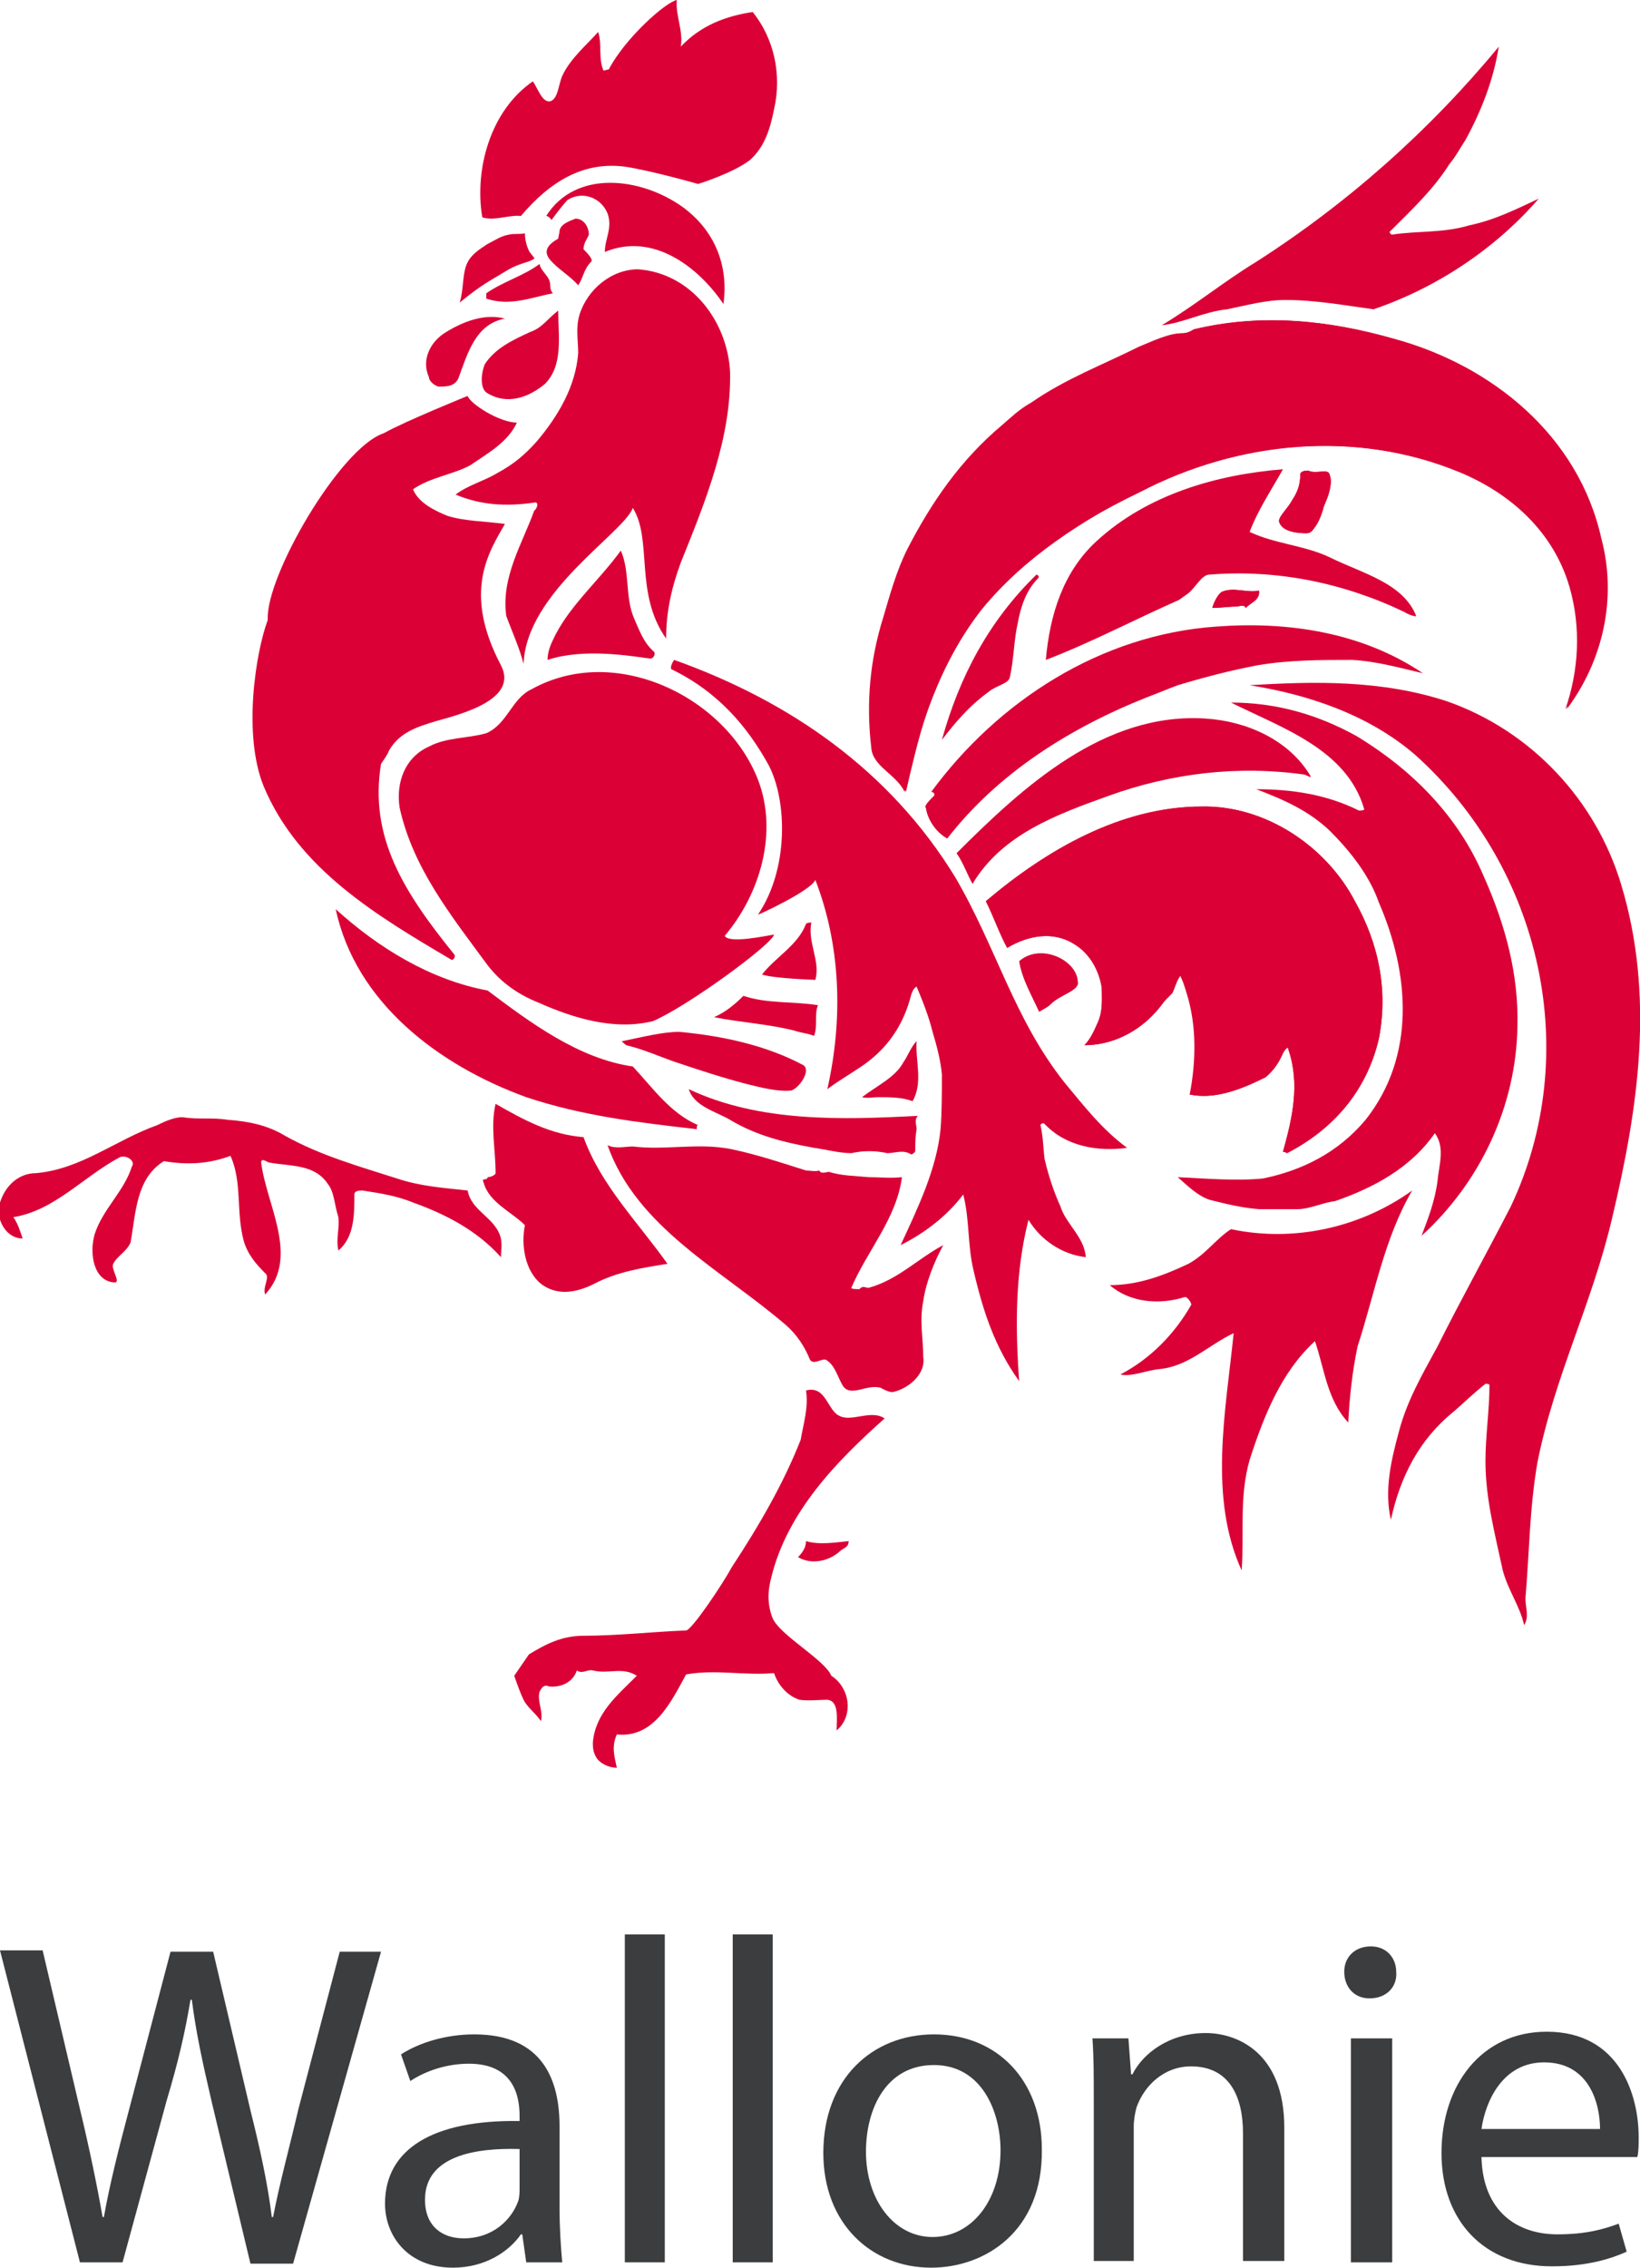 <?xml version="1.0" encoding="utf-8"?>
<!-- Generator: Adobe Illustrator 19.0.0, SVG Export Plug-In . SVG Version: 6.00 Build 0)  -->
<svg version="1.1" id="Calque_1" xmlns="http://www.w3.org/2000/svg" xmlns:xlink="http://www.w3.org/1999/xlink" x="0px" y="0px"
	 viewBox="0 0 123.1 170.1" style="enable-background:new 0 0 123.1 170.1;" xml:space="preserve">
<style type="text/css">
	.st0{clip-path:url(#XMLID_103_);fill:#3C3D3F;}
	.st1{clip-path:url(#XMLID_103_);fill:#DB0035;}
</style>
<g>
	<defs>
		<rect id="XMLID_1_" width="123.1" height="170.1"/>
	</defs>
	<clipPath id="XMLID_103_">
		<use xlink:href="#XMLID_1_"  style="overflow:visible;"/>
	</clipPath>
	<path id="XMLID_56_" class="st0" d="M6,169.7L0,146.3h3.2L6,158.2c0.7,2.9,1.3,5.8,1.7,8.1h0.1c0.4-2.3,1.1-5.1,1.9-8.1l3.1-11.8
		H16l2.8,11.9c0.7,2.8,1.3,5.5,1.6,8h0.1c0.5-2.6,1.2-5.1,1.9-8.1l3.1-11.8h3.1l-6.6,23.4h-3.2l-2.9-12.1c-0.7-3-1.2-5.3-1.5-7.7
		h-0.1c-0.4,2.4-0.9,4.6-1.8,7.6l-3.3,12.1H6z"/>
	<path class="st0" d="M39,161.2c-3.3-0.1-7.1,0.5-7.1,3.8c0,2,1.3,2.9,2.9,2.9c2.2,0,3.6-1.4,4.1-2.8c0.1-0.3,0.1-0.7,0.1-1V161.2z
		 M42,165.7c0,1.4,0.1,2.9,0.2,4h-2.7l-0.3-2.1h-0.1c-0.9,1.3-2.7,2.5-5.1,2.5c-3.4,0-5.1-2.4-5.1-4.8c0-4.1,3.6-6.3,10.1-6.2v-0.4
		c0-1.4-0.4-3.9-3.8-3.9c-1.6,0-3.2,0.5-4.4,1.3l-0.7-2c1.4-0.9,3.4-1.5,5.5-1.5c5.2,0,6.4,3.5,6.4,6.9V165.7z"/>
	<rect id="XMLID_53_" x="46.9" y="145.1" class="st0" width="3" height="24.6"/>
	<rect id="XMLID_52_" x="55" y="145.1" class="st0" width="3" height="24.6"/>
	<path class="st0" d="M70,167.8c2.9,0,5.1-2.7,5.1-6.5c0-2.9-1.4-6.4-5-6.4c-3.6,0-5.1,3.3-5.1,6.5C65,165,67.1,167.8,70,167.8
		L70,167.8z M69.9,170.1c-4.5,0-8.1-3.3-8.1-8.6c0-5.6,3.7-8.9,8.3-8.9c4.8,0,8.1,3.5,8.1,8.6C78.3,167.4,73.9,170.1,69.9,170.1
		L69.9,170.1z"/>
	<path id="XMLID_49_" class="st0" d="M82.1,157.5c0-1.8,0-3.2-0.1-4.6h2.7l0.2,2.7H85c0.8-1.6,2.8-3.1,5.5-3.1
		c2.3,0,5.9,1.4,5.9,7.1v10h-3.1V160c0-2.7-1-5-3.9-5c-2,0-3.5,1.4-4.1,3.1c-0.1,0.4-0.2,0.9-0.2,1.4v10.1h-3V157.5z"/>
	<path class="st0" d="M101.4,152.9h3.1v16.8h-3.1V152.9z M102.8,149.9c-1.2,0-1.9-0.9-1.9-2c0-1.1,0.8-1.9,2-1.9
		c1.2,0,1.9,0.9,1.9,1.9C104.9,149,104.1,149.9,102.8,149.9L102.8,149.9z"/>
	<path class="st0" d="M120.1,159.7c0-1.9-0.8-5-4.2-5c-3.1,0-4.4,2.9-4.7,5H120.1z M111.2,161.8c0.1,4.1,2.7,5.8,5.7,5.8
		c2.2,0,3.5-0.4,4.6-0.8l0.6,2.1c-1.1,0.5-2.9,1.1-5.6,1.1c-5.1,0-8.3-3.4-8.3-8.5c0-5.1,3-9.1,7.9-9.1c5.5,0,6.9,4.8,6.9,7.9
		c0,0.6,0,1.1-0.1,1.5L111.2,161.8z"/>
	<path id="XMLID_44_" class="st1" d="M28.8,32.5c1.6-0.9,6.3-2.8,6.3-2.8c0.2,0.6,2.4,2,3.7,2c-0.7,1.5-2.2,2.3-3.5,3.2
		c-1.3,0.7-3,0.9-4.3,1.8c0.4,1,1.6,1.6,2.6,2c1.3,0.4,2.8,0.4,4.3,0.6c-1.2,2.1-3.2,5.1-0.3,10.6c1.3,2.5-2.7,3.6-4.9,4.2
		c-1.3,0.4-2.7,0.8-3.5,2.2c-0.1,0.3-0.4,0.7-0.6,1c-0.9,5.5,1.7,9.6,5.5,14.3c0.1,0.1,0,0.4-0.2,0.4c-5.6-3.3-11.5-6.8-14.1-13
		c-1.6-3.9-0.6-10.1,0.3-12.5C19.9,43.3,25.5,33.6,28.8,32.5"/>
	<path id="XMLID_43_" class="st1" d="M40.3,33.1c1.6-1.9,2.9-4.1,3.1-6.6c0-1-0.2-1.9,0.1-2.9c0.6-1.9,2.4-3.4,4.4-3.4
		c4,0.3,6.7,3.9,6.9,7.7c0.1,4.9-1.8,9.6-3.7,14.3c-0.7,1.9-1.1,3.7-1.1,5.7c-2.4-3.4-1-7.4-2.5-9.8c-0.7,1.9-8,6.3-8.2,11.7
		c-0.3-1.2-0.9-2.5-1.3-3.6c-0.4-2.9,1.2-5.4,2.1-7.9c0.2-0.1,0.4-0.7,0-0.6c-2.1,0.3-4,0.2-5.9-0.6c0.9-0.7,2.1-1,3.1-1.6
		C38.6,34.8,39.4,34.1,40.3,33.1"/>
	<path id="XMLID_42_" class="st1" d="M45.7,5.2c1.2-2.3,4.2-5,5.1-5.2c-0.1,1.2,0.5,2.3,0.3,3.5c0,0.1-0.1,0.1,0,0
		c1.5-1.6,3.4-2.3,5.4-2.6c1.6,2,2.2,4.7,1.6,7.3c-0.3,1.5-0.7,2.8-1.8,3.8c-1.3,1-3.9,1.8-3.9,1.8s-3.5-1-5.5-1.3
		c-3.1-0.4-5.6,1.1-7.8,3.7c-0.3,0.4,0,0,0,0c-0.9-0.1-2,0.4-2.9,0.1c-0.6-3.6,0.6-8,3.8-10.2c0.4,0.6,0.7,1.6,1.3,1.5
		c0.6-0.2,0.6-1.2,0.9-1.9c0.6-1.3,1.8-2.3,2.7-3.3c0.3,0.9,0,2,0.4,2.9"/>
	<path id="XMLID_41_" class="st1" d="M45.6,16c-0.5-1.2-1.9-1.7-3-1c-0.4,0.4-1.2,1.5-1.2,1.5s-0.2-0.3-0.4-0.3
		c2.2-3.5,7.1-2.9,10.2-0.7c2.5,1.8,3.5,4.5,3.1,7.3c-1.9-2.8-5.3-5.4-8.9-3.9C45.4,17.9,46,17.1,45.6,16"/>
	<path id="XMLID_40_" class="st1" d="M39.8,24.9c0.9-0.3,1.3-1,2.1-1.6c0,1.9,0.4,4.1-1,5.5c-1.2,1-2.8,1.6-4.3,0.7
		c-0.6-0.3-0.5-1.5-0.2-2.2C37.2,26.1,38.5,25.5,39.8,24.9"/>
	<path id="XMLID_39_" class="st1" d="M43.8,18.7c0.2,0.2,0.7,0.7,0.6,0.9c-0.6,0.6-0.6,1.2-1,1.8c-0.6-0.7-1.5-1.2-2.1-1.9
		c-0.6-0.7-0.1-1.2,0.6-1.6c0-0.1,0.1-0.4,0.1-0.6c0.1-0.5,0.7-0.7,1.2-0.9c0.6,0,1,0.6,1,1.2C44.1,17.9,43.8,18.2,43.8,18.7"/>
	<path id="XMLID_38_" class="st1" d="M36.7,20.9"/>
	<path id="XMLID_37_" class="st1" d="M41.3,21.4c0,0.1,0,0.4,0.2,0.6c-1.6,0.3-3.2,1-5,0.4V22c1.3-0.9,2.8-1.3,4-2.2
		C40.6,20.4,41.3,20.7,41.3,21.4"/>
	<path id="XMLID_36_" class="st1" d="M34.5,22.7c0.3-0.9,0.2-2,0.5-2.8c0.3-0.8,1-1.2,1.6-1.6c0.6-0.3,1-0.6,1.6-0.7
		c0.4-0.1,0.7,0,1.2-0.1c0,0.4,0.1,0.9,0.3,1.3c0,0.1,0.5,0.6,0.4,0.6c-0.4,0.3-1,0.3-1.9,0.8C36.9,21,36.2,21.3,34.5,22.7"/>
	<path id="XMLID_35_" class="st1" d="M33.5,24.9c1.3-0.8,2.9-1.4,4.4-1c-2.2,0.4-2.8,2.6-3.5,4.5C34.1,29,33.5,29,32.9,29
		c-0.3-0.1-0.7-0.4-0.7-0.7C31.6,27,32.3,25.6,33.5,24.9"/>
	<path id="XMLID_34_" class="st1" d="M73.7,45.7c-3.2,4.1-4.7,8.9-5.8,13.7c-0.6-1.3-2.4-1.9-2.5-3.3c-0.4-3.4-0.1-6.6,0.9-9.8
		c0.5-1.7,1-3.5,1.8-5.1c1.8-3.5,4-6.7,7.1-9.3c0.7-0.6,1.3-1.2,2.2-1.7c2.6-1.8,5.3-2.8,8.1-4.2c1-0.4,2.2-1,3.2-1
		c0.3,0,0.6-0.1,0.9-0.3c5-1.2,10-0.7,14.9,0.7c7.4,2,13.9,7.3,15.6,15c1.2,4.5,0.1,9.2-2.6,12.8c1-2.9,1.2-6.1,0.3-9.2
		c-1.2-4.1-4.4-7-8.3-8.6c-7.8-3.2-16.7-2.3-24,1.4C81.1,39.2,77,41.7,73.7,45.7"/>
	<path id="XMLID_33_" class="st1" d="M72.1,47.9c-2.3,3.7-3.2,7.6-4.1,11.5c-0.6-1.3-2.3-1.9-2.5-3.3c-0.4-3.4-0.1-6.6,0.9-9.8
		c0.5-1.7,1-3.5,1.8-5.1c1.8-3.5,4-6.7,7.1-9.3c0.7-0.6,1.3-1.2,2.2-1.7c2.6-1.8,5.3-2.8,8.1-4.2c1-0.4,2.2-1,3.2-1
		c0.3,0,0.6-0.1,0.9-0.3c5-1.2,10-0.7,14.9,0.7c7.4,2,13.9,7.3,15.6,15c1.2,4.5,0.1,9.2-2.6,12.8c1-2.9,1.2-6.1,0.3-9.2
		c-1.2-4.1-4.4-7-8.3-8.6c-7.8-3.2-16.7-2.3-24,1.5C80.2,39.5,75.4,42.7,72.1,47.9"/>
	<path id="XMLID_32_" class="st1" d="M94.2,19.7c6.9-4.4,13.1-9.9,18.3-16.2c-0.4,2.5-1.3,4.8-2.5,7c-0.4,0.6-0.7,1.2-1.2,1.8
		c-1.2,1.9-2.8,3.4-4.4,5c-0.2,0.1,0,0.3,0.1,0.3c1.9-0.3,3.8-0.1,5.8-0.7c1.9-0.4,3.5-1.2,5.2-2c-3.3,3.8-7.7,6.7-12.4,8.3
		c-2.2-0.3-4.4-0.7-6.6-0.7c-1.5,0-2.9,0.4-4.4,0.7c-1.8,0.2-3.2,1-4.9,1.2C89.7,22.9,91.9,21.1,94.2,19.7"/>
	<path id="XMLID_31_" class="st1" d="M88.5,45c-3.4,1.5-6.6,3.2-10,4.5c0.3-3.4,1.3-6.6,3.8-8.9c3.8-3.5,9-5,14-5.4
		c-0.9,1.6-1.9,3.1-2.5,4.7c1.9,0.9,4.1,1,6,1.9c2.4,1.2,5.5,1.9,6.5,4.4c0,0.1-0.6-0.1-0.9-0.3c-4.6-2.2-9.6-3.2-14.6-2.8
		c-0.6,0-1,0.9-1.6,1.4"/>
	<path id="XMLID_30_" class="st1" d="M99.1,38.5c-0.3,0.6-0.4,1.5-1,1.5c-0.7,0-1.9-0.1-2.1-0.9c0-0.4,0.7-1,1-1.6
		c0.4-0.6,0.6-1.2,0.6-1.9c0-0.3,0.5-0.3,0.6-0.3c0.6,0.3,1.5-0.2,1.6,0.3C100.1,36.4,99.6,37.6,99.1,38.5"/>
	<path id="XMLID_29_" class="st1" d="M99.4,37.9c-0.2,0.8-0.6,1.9-1.3,2.1c-0.7,0-1.9-0.1-2.1-0.9c0-0.4,0.7-1,1-1.6
		c0.4-0.6,0.6-1.1,0.6-1.9c0-0.3,0.5-0.3,0.6-0.3c0.6,0.3,1.5-0.2,1.6,0.3C100.1,36.3,99.6,37.2,99.4,37.9"/>
	<path id="XMLID_28_" class="st1" d="M92.8,45.5c-0.6,0-1.2,0.1-1.8,0.1c0.1-0.4,0.4-1,0.7-1.2c0.9-0.4,1.9,0.1,2.8-0.1
		c0.1,0.7-0.6,0.9-1,1.3C93.4,45.3,93,45.5,92.8,45.5"/>
	<path id="XMLID_27_" class="st1" d="M92.8,45.5c-0.6,0-1.2,0.1-1.8,0.1c0.1-0.4,0.4-1,0.7-1.2c0.9-0.4,1.9,0.1,2.8-0.1
		c0.1,0.7-0.6,0.9-1,1.3C93.4,45.3,93,45.5,92.8,45.5"/>
	<path id="XMLID_26_" class="st1" d="M47.6,46.4c0.4,0.9,0.7,1.8,1.5,2.5c0.1,0.1,0,0.5-0.3,0.5c-1.5-0.2-5-0.8-7.7,0.1
		c0-0.7,0.3-1.3,0.6-1.9c1.2-2.3,3.3-4.1,4.9-6.3C47.3,42.9,46.9,44.8,47.6,46.4"/>
	<path id="XMLID_25_" class="st1" d="M58.1,70.1c-0.1,0.7-6.5,5.4-9.1,6.5c-2.9,0.7-5.9-0.2-8.6-1.4c-1.5-0.6-2.8-1.5-3.8-2.8
		c-2.8-3.8-5.6-7.3-6.6-11.8c-0.3-1.9,0.4-3.8,2.2-4.6c1.3-0.7,2.9-0.6,4.3-1c1.6-0.7,1.9-2.6,3.4-3.3c6.3-3.5,14.6,0.6,17,6.8
		c1.5,3.9,0.2,8.5-2.5,11.7C54.7,70.8,57.5,70.2,58.1,70.1"/>
	<path id="XMLID_24_" class="st1" d="M64.5,80.1c-0.9,0.6-1.6,1-2.4,1.6c1.2-5.3,1-10.8-0.9-15.7c-0.3,0.8-4.4,2.7-4.3,2.6
		c2.3-3.4,2.2-8.5,0.8-11.2c-1.6-2.9-3.8-5.5-7.3-7.2c-0.1-0.1,0-0.4,0.2-0.7c8.7,3.1,16.2,8.3,21.1,16.3c3.1,5.3,4.4,10.6,8.2,15.4
		c1.5,1.8,2.8,3.5,4.7,4.9c-2.2,0.3-4.6-0.1-6.2-1.8c-0.1-0.1-0.3,0-0.3,0.1c0.2,0.9,0.2,1.6,0.3,2.5c0.3,1.3,0.7,2.5,1.2,3.6
		c0.4,1.3,1.8,2.3,1.9,3.8c-1.8-0.2-3.4-1.3-4.3-2.8c-1,3.9-1,8-0.7,12.1c-1.8-2.5-2.7-5.2-3.4-8.2c-0.5-2-0.3-3.9-0.8-5.8
		c-1.2,1.6-2.9,2.9-4.7,3.8c1.3-2.8,2.7-5.7,3-8.7c0.1-1.3,0.1-2.8,0.1-4.1c-0.1-1.1-0.4-2.2-0.7-3.2c-0.3-1.2-0.7-2.2-1.2-3.4
		c-0.3,0.2-0.3,0.4-0.4,0.6C67.8,77,66.5,78.8,64.5,80.1"/>
	<path id="XMLID_23_" class="st1" d="M87.3,75.2c-1.3,1.9-3.5,3.2-5.9,3.2c0.4-0.4,0.7-1,1-1.7c0.4-0.9,0.3-1.8,0.3-2.6
		c-0.2-1.3-0.9-2.6-2.1-3.3c-1.6-1-3.5-0.6-5,0.3c-0.6-1.1-1-2.3-1.6-3.5c4.6-3.9,10.2-7.1,16.2-7.1c4.7-0.1,9.3,2.9,11.5,7.1
		c1.8,3.2,2.5,6.7,1.8,10.3c-0.9,3.9-3.4,6.8-6.9,8.6c0,0-0.1-0.1-0.3-0.1c0.7-2.5,1.3-5.1,0.4-7.7c0-0.3-0.3,0.1-0.4,0.3
		c-0.3,0.7-0.7,1.3-1.3,1.8c-1.8,0.9-3.8,1.7-5.7,1.3c0.9-2.9,0.6-6.1-0.7-8.9c-0.3,0.4-0.4,0.9-0.6,1.3"/>
	<path id="XMLID_22_" class="st1" d="M89.1,74.6c-0.2-0.6-0.3-1.1-0.6-1.6c-1,2.9-3.8,5.4-7.1,5.4c0.4-0.4,0.7-1,1-1.7
		c0.4-0.9,0.3-1.8,0.3-2.6c-0.2-1.3-0.9-2.6-2.1-3.3c-1.6-1-3.5-0.6-5,0.3c-0.6-1.1-1-2.3-1.6-3.5c4.6-3.9,10.2-7.1,16.2-7.1
		c4.7-0.1,9.3,2.9,11.5,7.1c1.8,3.2,2.5,6.7,1.8,10.3c-0.9,3.9-3.4,6.8-6.9,8.6c0,0-0.1-0.1-0.3-0.1c0.7-2.5,1.3-5.1,0.4-7.7
		c0-0.3-0.3,0.1-0.4,0.3c-0.3,0.7-0.7,1.3-1.3,1.8c-1.8,0.9-3.8,1.7-5.7,1.3C89.8,79.5,89.8,76.9,89.1,74.6"/>
	<path id="XMLID_21_" class="st1" d="M94.8,88.4c2.9-0.6,5.6-1.9,7.7-4.4c3.8-4.8,3.3-11,1-16.3c-0.7-2-2.1-3.8-3.7-5.4
		c-1.6-1.5-3.4-2.3-5.5-3.1c2.7,0,5.3,0.4,7.7,1.6c0.1,0,0.4,0,0.4-0.1c-1.3-4.5-6.2-6.1-10-8c3.4,0,6.5,0.9,9.4,2.5
		c4.3,2.6,7.7,6.1,9.6,10.6c1.6,3.6,2.6,7.3,2.5,11.2c-0.1,6-2.8,11.7-7.2,15.7c0.5-1.3,1-2.6,1.2-4.1c0.1-1.2,0.6-2.5-0.2-3.6
		c-1.8,2.6-4.6,4.1-7.5,5.1c-0.9,0.1-1.9,0.6-2.8,0.6h-2.9c-1.3-0.1-2.5-0.4-3.7-0.7c-0.9-0.3-1.6-1-2.4-1.7
		C90.5,88.4,92.8,88.6,94.8,88.4"/>
	<path id="XMLID_20_" class="st1" d="M109.1,105.9c-2.6,2.1-4,4.9-4.7,8.1c-0.5-2.2,0-4.4,0.6-6.6c0.6-2.3,1.7-4.2,2.9-6.4
		c1.8-3.6,3.7-7,5.5-10.5c5.4-11.4,2.4-25.3-7.2-33.9c-3.5-3-8-4.5-12.4-5.2c4.9-0.3,9.9-0.4,14.8,1.2c6.3,2.2,11.2,7.4,13.1,13.8
		c2.5,8.3,1.3,16.6-0.7,25c-1.5,6.4-4.3,11.8-5.6,18.3c-0.6,3.5-0.6,6.7-0.9,10.2c0,0.7,0.3,1.4-0.1,2c-0.3-1.4-1.2-2.6-1.6-4.1
		c-0.6-2.8-1.3-5.4-1.3-8.2c0-1.9,0.3-3.8,0.3-5.7c0-0.1-0.2-0.1-0.3-0.1C110.5,104.6,109.8,105.3,109.1,105.9"/>
	<polygon id="XMLID_19_" class="st1" points="98.4,48.4 98.2,48.2 98.1,48.4 	"/>
	<path id="XMLID_18_" class="st1" d="M86.1,52.3c-5.8,2.3-11.2,5.7-15,10.6c-0.9-0.5-1.5-1.5-1.6-2.3c-0.2-0.1,0.3-0.6,0.6-0.9
		c0.1-0.1,0-0.3-0.2-0.3c5-6.8,12.7-11.8,21.4-12.4c5.3-0.4,10.9,0.4,15.5,3.5c-1.7-0.4-3.5-0.9-5.3-1c-2.4,0-4.7,0-7.1,0.4
		c-2.1,0.4-4,0.9-6,1.5C87.6,51.7,86.9,52,86.1,52.3"/>
	<path id="XMLID_17_" class="st1" d="M74.2,51.9c-1.5,1.1-2.5,2.3-3.5,3.6c1.3-4.7,3.5-8.9,7.1-12.4c0,0,0.3,0.1,0.1,0.3
		c-0.9,0.9-1.3,2.2-1.5,3.3c-0.3,1.3-0.3,2.8-0.6,4.1C75.7,51.3,74.8,51.4,74.2,51.9"/>
	<path id="XMLID_16_" class="st1" d="M83.2,59.7c-3.9,1.4-8,2.9-10.2,6.6c-0.4-0.7-0.7-1.6-1.2-2.3c5-5,11.1-10.6,18.7-10.1
		c3.1,0.2,6.2,1.6,7.8,4.2c0.3,0.4-0.3,0-0.4,0C92.9,57.4,87.9,58,83.2,59.7"/>
	<path id="XMLID_15_" class="st1" d="M78.9,75.3c-0.3,0.3-0.6,0.4-0.9,0.6c-0.6-1.3-1.3-2.5-1.5-3.8c1.6-1.4,4.3-0.1,4.4,1.5
		C81.1,74.3,79.6,74.6,78.9,75.3"/>
	<path id="XMLID_14_" class="st1" d="M67.1,104.4c-0.3,0.1-0.8-0.2-1-0.3c-1-0.3-2.2,0.7-2.8-0.1c-0.4-0.6-0.6-1.6-1.3-2
		c-0.4-0.1-0.9,0.4-1.2,0c-0.4-1-1-1.9-1.8-2.6c-4.9-4.2-11.2-7.3-13.4-13.5c0.6,0.3,1.3,0.1,1.9,0.1c2.5,0.3,4.9-0.3,7.4,0.2
		c1.9,0.4,3.7,1,5.6,1.6c0.3,0,0.7,0.1,1,0c0.1,0.3,0.6,0.1,0.7,0.1c1,0.3,1.9,0.3,3,0.4c0.9,0,1.6,0.1,2.5,0
		c-0.4,3.1-2.6,5.5-3.8,8.3c0,0.1,0.4,0.1,0.6,0.1c0.3-0.3,0.4-0.1,0.7-0.1c2.2-0.6,3.7-2.2,5.6-3.2c-0.7,1.3-1.3,2.8-1.5,4.2
		c-0.3,1.5,0,2.8,0,4.2C69.5,103,68.3,104.1,67.1,104.4"/>
	<path id="XMLID_13_" class="st1" d="M61.1,86.1c-2.2-0.4-4.3-0.9-6.3-2.1c-1-0.6-2.7-1-3.1-2.3c5.3,2.5,11.5,2.3,17.2,2
		c-0.3,0.3-0.1,0.7-0.1,1c-0.1,0.6-0.1,1-0.1,1.6c0,0.2-0.3,0.3-0.3,0.3c-0.6-0.4-1.2-0.1-1.8-0.1c-0.9-0.2-1.8-0.2-2.7,0
		C63,86.5,61.9,86.2,61.1,86.1"/>
	<path id="XMLID_12_" class="st1" d="M39.5,82.3c-6.6-2.4-12.8-7.1-14.3-14.1c3.2,2.9,7.1,5.3,11.4,6.1c3.2,2.4,6.8,5.1,10.9,5.7
		c1.5,1.6,2.8,3.5,4.9,4.4c-0.1,0-0.1,0.1-0.1,0.3C47.9,84.2,43.7,83.7,39.5,82.3"/>
	<path id="XMLID_11_" class="st1" d="M56,81.3c-1.9-0.5-3.4-1-5.2-1.6c-1.2-0.4-2.5-1-3.8-1.3c-0.1-0.1-0.4-0.3-0.3-0.3
		c1.5-0.3,3-0.7,4.3-0.7c3.2,0.3,6.5,1,9.3,2.5c0.6,0.4-0.3,1.7-0.9,1.9C58.4,81.9,57.2,81.6,56,81.3"/>
	<path id="XMLID_10_" class="st1" d="M59.6,77.3c-2-0.5-4-0.6-6-1c0.9-0.4,1.6-1,2.2-1.6c1.8,0.6,3.7,0.4,5.6,0.7
		c-0.3,0.7,0,1.6-0.3,2.3C60.6,77.5,60.2,77.5,59.6,77.3"/>
	<path id="XMLID_9_" class="st1" d="M57.2,73.1c1-1.3,2.7-2.2,3.3-3.8c0.1-0.1,0.3-0.1,0.4-0.1c-0.3,1.5,0.7,2.9,0.3,4.3
		C61.2,73.5,58.1,73.4,57.2,73.1"/>
	<path id="XMLID_8_" class="st1" d="M44.6,96.3c-1.4,0.7-2.8,0.9-4,0c-1.2-1-1.5-2.9-1.2-4.4c-1-1-2.7-1.7-3.1-3.2
		c-0.2-0.4,0.3-0.1,0.3-0.4c0.3,0,0.6-0.2,0.6-0.3c0-1.8-0.4-3.5,0-5.2c2.1,1.2,4.1,2.3,6.6,2.5c1.3,3.6,4.1,6.4,6.3,9.5
		C48.2,95.1,46.3,95.4,44.6,96.3"/>
	<path id="XMLID_7_" class="st1" d="M18.3,93.1c-0.6-2.2-0.1-4.4-1-6.4c-1.6,0.6-3.2,0.7-5,0.4c-2.1,1.3-2.1,3.9-2.5,6.1
		c-0.3,0.7-1,1-1.3,1.6c-0.2,0.4,0.6,1.4,0.1,1.4c-1.6-0.1-1.9-2.2-1.5-3.6c0.6-1.9,2.2-3.2,2.8-5.1c0.3-0.4-0.4-0.9-0.9-0.7
		c-2.8,1.5-4.9,4-8,4.5c0.3,0.4,0.5,1,0.7,1.6c-1.2,0-1.9-1.3-1.8-2.3C0.2,89.1,1.3,88,2.7,88c3.4-0.3,6-2.5,9.1-3.6
		c0.6-0.3,1.3-0.6,1.9-0.6c1.2,0.2,2.2,0,3.4,0.2c1.5,0.1,3,0.4,4.3,1.2c2.7,1.5,5.6,2.3,8.4,3.2c1.8,0.6,3.5,0.7,5.3,0.9
		c0.3,1.6,2.1,2,2.5,3.6c0.1,0.6,0,1,0,1.4c-1.8-2-4.1-3.2-6.6-4.1c-1.2-0.5-2.5-0.7-3.8-0.9c-0.2,0-0.6,0-0.6,0.3
		c0,1.5,0,3.2-1.2,4.2c-0.2-0.9,0.1-1.6,0-2.5c-0.3-0.9-0.3-1.9-0.8-2.5c-1-1.5-2.8-1.3-4.4-1.6c-0.1,0-0.6-0.4-0.6,0
		c0.4,3.2,2.9,7.1,0.3,9.9c-0.2-0.6,0.4-1.3,0-1.6C19.2,94.8,18.6,94.1,18.3,93.1"/>
	<path id="XMLID_6_" class="st1" d="M58,121.4c-0.4-1-0.4-2-0.1-3.1c1.2-4.9,4.9-8.7,8.5-11.9c-1-0.7-2.5,0.3-3.4-0.2
		c-0.9-0.4-1-2.3-2.5-1.9c0.2,1.3-0.2,2.5-0.4,3.7c-1.3,3.3-3.1,6.4-5.2,9.6c-0.7,1.3-3,4.7-3.4,4.7c-2.5,0.1-5.2,0.4-7.7,0.4
		c-1.6,0-2.8,0.6-4.1,1.4l-1.1,1.6c0,0,0.4,1.2,0.7,1.8c0.3,0.6,0.9,1,1.3,1.6c0.2-0.7-0.3-1.5-0.1-2.2c0.1-0.2,0.3-0.6,0.7-0.4
		c0.9,0.1,1.8-0.3,2.1-1.2c0.4,0.3,0.8-0.1,1.2,0c1.2,0.3,2.2-0.3,3.3,0.4c-1.5,1.5-3.1,2.8-3.3,5c0,0.4,0,0.7,0.3,1.2
		c0.3,0.4,0.9,0.7,1.5,0.7c-0.2-0.9-0.4-1.6,0-2.5c2.8,0.3,4.1-2.5,5.2-4.5c2.2-0.4,4.4,0.1,6.6-0.1c0.3,0.9,1,1.7,1.9,2
		c0.7,0.1,1.5,0,2.1,0c0.9,0.1,0.7,1.4,0.7,2.3c1.3-1.1,1-3.2-0.4-4.1C61.9,124.5,58.6,122.7,58,121.4"/>
	<path id="XMLID_5_" class="st1" d="M63,116.4c-0.8,0.7-2.1,1-3.1,0.4c0.3-0.3,0.6-0.7,0.6-1.2c1,0.3,2.2,0.1,3.2,0
		C63.7,116.1,63.3,116.1,63,116.4"/>
	<path id="XMLID_4_" class="st1" d="M87,102.7c-1,0.1-2.1,0.6-2.9,0.4c2.3-1.2,4.1-3.1,5.3-5.2c0.1-0.1-0.3-0.7-0.5-0.6
		c-1.9,0.6-4.1,0.4-5.6-0.9c2.1,0,4-0.7,5.9-1.6c1.3-0.7,2.1-1.9,3.2-2.6c4.7,1,9.7-0.1,13.6-2.9c-2.1,3.6-2.8,7.7-4.1,11.7
		c-0.4,1.9-0.6,3.8-0.7,5.7c-1.6-1.7-1.8-4.1-2.5-6.1c-2.5,2.3-3.8,5.5-4.9,8.9c-0.8,2.8-0.4,5.5-0.6,8.3
		c-2.5-5.5-1.2-11.9-0.6-17.8C90.7,100.9,89.2,102.5,87,102.7"/>
	<path id="XMLID_3_" class="st1" d="M65.9,82.3c-0.4,0-0.7,0.1-1.2,0c1.2-0.9,2.5-1.5,3.1-2.6c0.4-0.6,0.6-1.2,1-1.6
		c-0.1,1.5,0.5,3.1-0.3,4.5C67.7,82.3,66.8,82.3,65.9,82.3"/>
	<line id="XMLID_2_" class="st1" x1="50.4" y1="50.3" x2="51" y2="49.4"/>
</g>
<g id="XMLID_96_">
</g>
<g id="XMLID_97_">
</g>
<g id="XMLID_98_">
</g>
<g id="XMLID_99_">
</g>
<g id="XMLID_100_">
</g>
<g id="XMLID_101_">
</g>
</svg>
